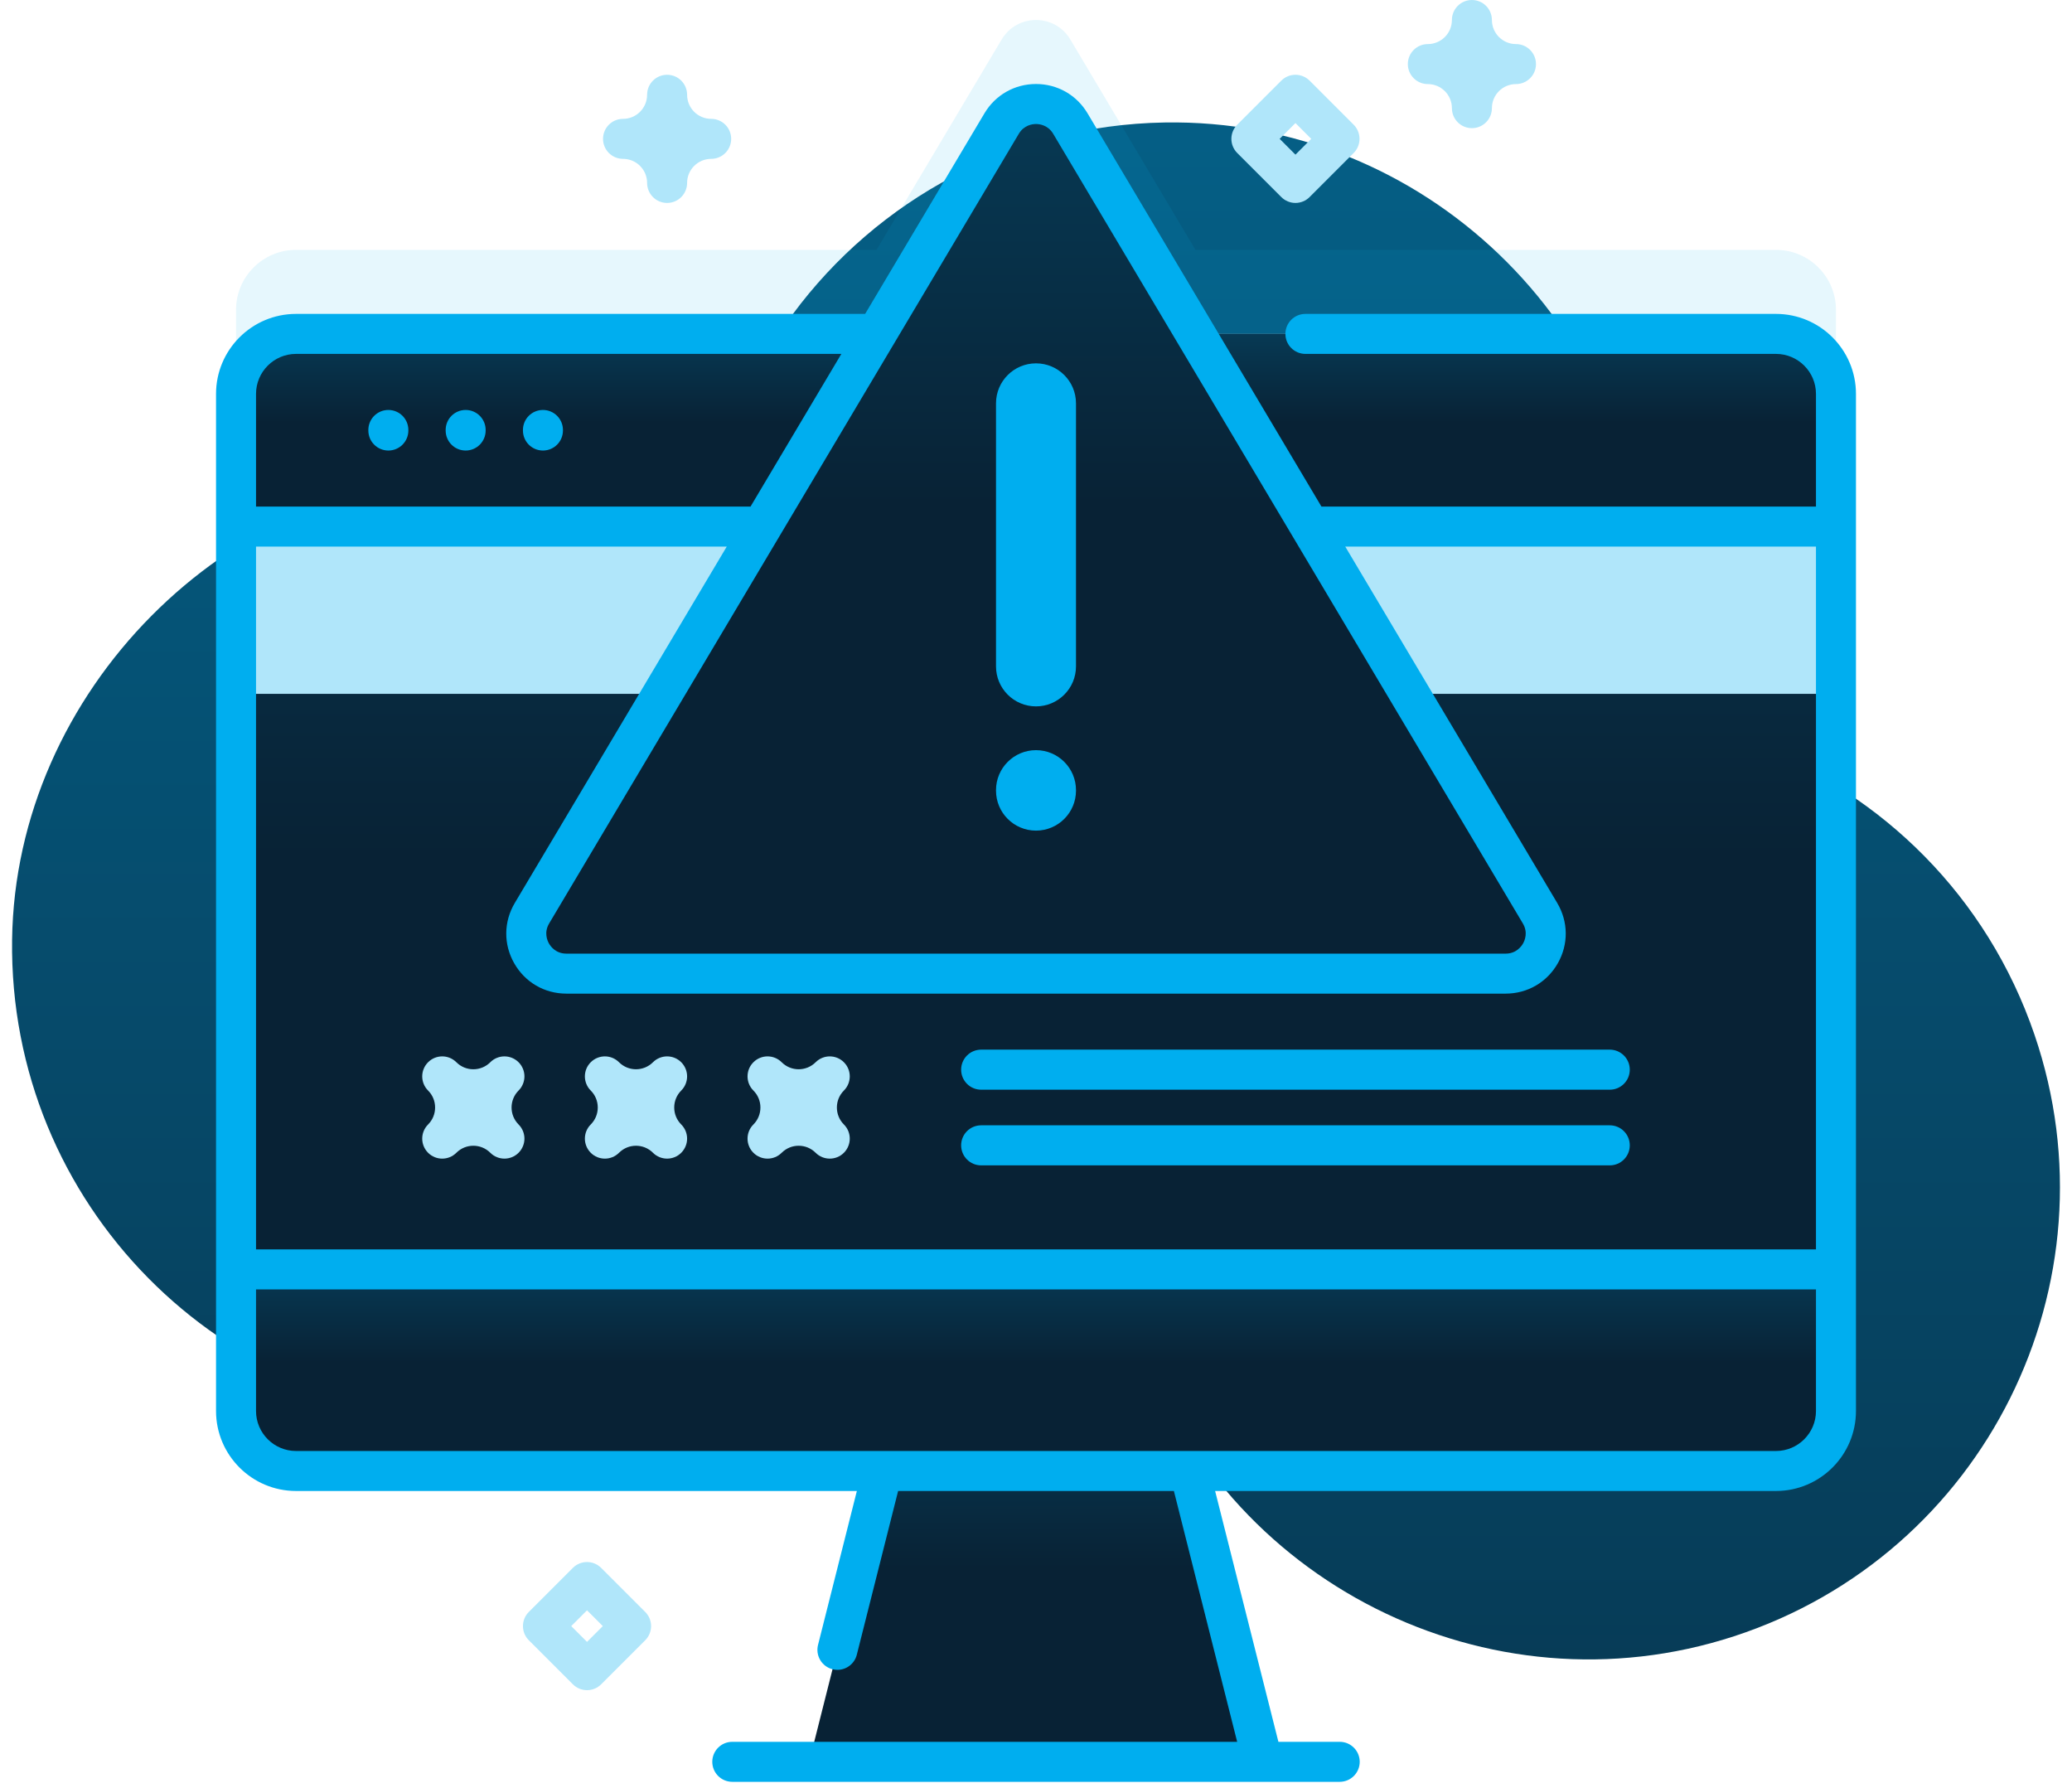 <svg xmlns="http://www.w3.org/2000/svg" width="129" height="111" viewBox="0 0 129 111" fill="none"><path d="M126.663 64.404C123.718 55.786 117.165 49.423 109.268 46.424C105.176 44.871 102.458 40.982 102.398 36.606C102.397 36.51 102.395 36.414 102.393 36.318C102.018 20.236 88.575 7.349 72.491 7.625C63.005 7.788 54.614 12.445 49.355 19.559C44.827 25.684 37.778 29.511 30.161 29.507C29.937 29.507 29.713 29.509 29.488 29.514C14.069 29.851 0.958 43.08 0.753 58.501C0.534 74.92 13.777 88.298 30.145 88.298C42.833 88.298 53.641 80.26 57.759 68.999C58.836 66.053 62.03 64.474 65.051 65.321C65.088 65.331 65.126 65.342 65.164 65.353C67.928 66.116 69.761 68.749 69.534 71.608C69.231 75.439 69.679 79.391 70.978 83.261C76.089 98.485 92.69 106.84 107.957 101.858C123.573 96.762 131.957 79.898 126.663 64.404Z" fill="url(#paint0_linear_13_310)"></path><path opacity="0.1" d="M114.305 42.444V19.29C114.305 17.228 112.631 15.554 110.569 15.554H74.428L66.64 2.462C65.675 0.839 63.325 0.839 62.36 2.462L54.572 15.554H18.431C16.369 15.554 14.695 17.228 14.695 19.29V42.444H114.305Z" fill="#00AEEF"></path><path d="M78.622 109.675H50.378L56.026 87.287H72.974L78.622 109.675Z" fill="url(#paint1_linear_13_310)"></path><path d="M114.305 24.52V87.834C114.305 89.896 112.631 91.57 110.569 91.57H18.431C16.369 91.57 14.695 89.896 14.695 87.834V24.52C14.695 22.458 16.369 20.785 18.431 20.785H110.569C112.631 20.785 114.305 22.458 114.305 24.52Z" fill="url(#paint2_linear_13_310)"></path><path d="M114.305 43.191V24.52C114.305 22.458 112.631 20.785 110.569 20.785H18.431C16.369 20.785 14.695 22.458 14.695 24.52V43.191H114.305Z" fill="#B0E6FA"></path><path d="M114.305 32.781V24.52C114.305 22.457 112.632 20.785 110.569 20.785H18.431C16.368 20.785 14.695 22.457 14.695 24.52V32.781H114.305Z" fill="url(#paint3_linear_13_310)"></path><path d="M14.695 79.021V87.834C14.695 89.897 16.368 91.569 18.431 91.569H110.569C112.632 91.569 114.305 89.897 114.305 87.834V79.021H14.695Z" fill="url(#paint4_linear_13_310)"></path><path d="M24.179 28.046C23.491 28.046 22.933 27.488 22.933 26.801V26.765C22.933 26.077 23.491 25.52 24.179 25.52C24.866 25.52 25.424 26.077 25.424 26.765V26.801C25.424 27.488 24.866 28.046 24.179 28.046Z" fill="#00AEEF"></path><path d="M28.991 28.046C28.303 28.046 27.746 27.488 27.746 26.801V26.765C27.746 26.077 28.303 25.52 28.991 25.52C29.678 25.52 30.236 26.077 30.236 26.765V26.801C30.236 27.488 29.678 28.046 28.991 28.046Z" fill="#00AEEF"></path><path d="M33.803 28.046C33.115 28.046 32.558 27.488 32.558 26.801V26.765C32.558 26.077 33.115 25.52 33.803 25.52C34.491 25.52 35.048 26.077 35.048 26.765V26.801C35.048 27.488 34.491 28.046 33.803 28.046Z" fill="#00AEEF"></path><path d="M35.261 60.608H93.739C95.671 60.608 96.867 58.505 95.879 56.845L66.64 7.692C65.675 6.069 63.325 6.069 62.36 7.692L33.121 56.845C32.133 58.505 33.329 60.608 35.261 60.608Z" fill="url(#paint5_linear_13_310)"></path><path d="M110.569 19.54H81.273C80.585 19.54 80.028 20.097 80.028 20.785C80.028 21.472 80.585 22.03 81.273 22.03H110.569C111.942 22.03 113.06 23.147 113.06 24.52V31.535H82.272L67.71 7.055C67.03 5.912 65.83 5.229 64.499 5.229C63.169 5.229 61.969 5.912 61.29 7.055L53.863 19.54H18.431C15.684 19.54 13.45 21.774 13.45 24.52V87.834C13.45 90.58 15.684 92.814 18.431 92.814H53.347L50.929 102.398C50.761 103.065 51.165 103.742 51.832 103.91C51.934 103.936 52.037 103.948 52.138 103.948C52.694 103.948 53.202 103.572 53.344 103.007L55.916 92.814H73.085L77.024 108.428H45.591C44.903 108.428 44.346 108.985 44.346 109.673C44.346 110.36 44.903 110.918 45.591 110.918H83.409C84.097 110.918 84.654 110.36 84.654 109.673C84.654 108.985 84.097 108.428 83.409 108.428H79.592L75.652 92.814H110.569C113.316 92.814 115.55 90.579 115.55 87.833V24.52C115.55 21.774 113.316 19.54 110.569 19.54ZM113.06 34.026V77.775H15.94V34.026H45.246L32.051 56.208C31.355 57.377 31.341 58.782 32.014 59.964C32.687 61.147 33.9 61.853 35.261 61.853H93.74C95.1 61.853 96.314 61.147 96.987 59.964C97.659 58.782 97.645 57.377 96.95 56.208L83.754 34.026L113.06 34.026ZM63.43 8.328C63.757 7.779 64.287 7.72 64.5 7.72C64.713 7.72 65.243 7.779 65.57 8.328L94.809 57.481C95.144 58.043 94.929 58.544 94.822 58.733C94.714 58.922 94.393 59.363 93.739 59.363H35.261C34.607 59.363 34.286 58.922 34.178 58.733C34.071 58.544 33.856 58.043 34.191 57.481L63.43 8.328ZM18.431 22.03H52.382L46.727 31.535H15.94V24.52C15.94 23.147 17.058 22.03 18.431 22.03ZM110.569 90.324H18.431C17.058 90.324 15.94 89.207 15.94 87.834V80.266H113.06V87.834C113.06 89.207 111.942 90.324 110.569 90.324Z" fill="#00AEEF"></path><path d="M64.5 43.972C63.125 43.972 62.01 42.857 62.01 41.482V25.108C62.01 23.733 63.125 22.618 64.5 22.618C65.875 22.618 66.99 23.733 66.99 25.108V41.482C66.99 42.857 65.875 43.972 64.5 43.972Z" fill="#00AEEF"></path><path d="M64.5 51.706C63.125 51.706 62.01 50.591 62.01 49.216V49.187C62.01 47.812 63.125 46.697 64.5 46.697C65.875 46.697 66.99 47.812 66.99 49.187V49.216C66.99 50.591 65.875 51.706 64.5 51.706Z" fill="#00AEEF"></path><path d="M31.406 72.124C31.087 72.124 30.768 72.003 30.526 71.76C29.943 71.177 28.995 71.177 28.413 71.76C27.927 72.246 27.138 72.246 26.652 71.76C26.409 71.516 26.287 71.198 26.287 70.879C26.287 70.56 26.409 70.242 26.652 69.999C26.934 69.716 27.089 69.341 27.089 68.942C27.089 68.543 26.934 68.168 26.652 67.886C26.409 67.642 26.287 67.324 26.287 67.005C26.287 66.686 26.409 66.368 26.652 66.125C27.138 65.638 27.926 65.638 28.413 66.125C28.695 66.407 29.07 66.562 29.469 66.562C29.868 66.562 30.243 66.407 30.525 66.125C31.012 65.638 31.8 65.638 32.286 66.125C32.529 66.368 32.651 66.686 32.651 67.005C32.651 67.324 32.529 67.642 32.286 67.886C31.704 68.468 31.704 69.416 32.286 69.999C32.529 70.242 32.651 70.56 32.651 70.879C32.651 71.198 32.529 71.516 32.286 71.76C32.043 72.003 31.724 72.124 31.406 72.124Z" fill="#B0E6FA"></path><path d="M41.533 72.124C41.214 72.124 40.895 72.003 40.653 71.76C40.07 71.177 39.122 71.177 38.539 71.76C38.053 72.246 37.264 72.246 36.779 71.76C36.535 71.516 36.414 71.198 36.414 70.879C36.414 70.56 36.535 70.242 36.779 69.999C37.061 69.716 37.216 69.341 37.216 68.942C37.216 68.543 37.061 68.168 36.779 67.886C36.535 67.642 36.414 67.324 36.414 67.005C36.414 66.686 36.535 66.368 36.779 66.125C37.265 65.638 38.053 65.638 38.539 66.125C39.122 66.707 40.07 66.707 40.653 66.125C41.138 65.639 41.927 65.638 42.413 66.125C42.656 66.368 42.778 66.686 42.778 67.005C42.778 67.324 42.656 67.642 42.413 67.886C42.131 68.168 41.976 68.543 41.976 68.942C41.976 69.341 42.131 69.716 42.413 69.999C42.656 70.242 42.778 70.56 42.778 70.879C42.778 71.198 42.656 71.516 42.413 71.76C42.17 72.003 41.852 72.124 41.533 72.124Z" fill="#B0E6FA"></path><path d="M51.66 72.124C51.341 72.124 51.022 72.003 50.78 71.76C50.197 71.177 49.249 71.177 48.666 71.76C48.181 72.246 47.392 72.246 46.906 71.76C46.662 71.516 46.541 71.198 46.541 70.879C46.541 70.56 46.662 70.242 46.906 69.999C47.188 69.716 47.343 69.341 47.343 68.942C47.343 68.543 47.188 68.168 46.906 67.886C46.662 67.642 46.541 67.324 46.541 67.005C46.541 66.686 46.662 66.368 46.906 66.125C47.392 65.638 48.18 65.638 48.666 66.125C49.249 66.707 50.197 66.707 50.78 66.125C51.265 65.639 52.054 65.638 52.54 66.125C52.783 66.368 52.905 66.686 52.905 67.005C52.905 67.324 52.783 67.642 52.54 67.886C52.258 68.168 52.103 68.543 52.103 68.942C52.103 69.341 52.258 69.716 52.54 69.999C52.783 70.242 52.905 70.56 52.905 70.879C52.905 71.198 52.783 71.516 52.54 71.76C52.297 72.003 51.979 72.124 51.66 72.124Z" fill="#B0E6FA"></path><path d="M100.221 67.834H61.086C60.397 67.834 59.839 67.276 59.839 66.587C59.839 65.898 60.397 65.34 61.086 65.34H100.221C100.909 65.34 101.468 65.898 101.468 66.587C101.468 67.276 100.91 67.834 100.221 67.834Z" fill="#00AEEF"></path><path d="M100.221 72.544H61.086C60.397 72.544 59.839 71.986 59.839 71.297C59.839 70.608 60.397 70.05 61.086 70.05H100.221C100.909 70.05 101.468 70.608 101.468 71.297C101.468 71.986 100.91 72.544 100.221 72.544Z" fill="#00AEEF"></path><path d="M36.547 105.213C36.217 105.213 35.9 105.082 35.667 104.849L32.923 102.105C32.437 101.619 32.437 100.83 32.923 100.344L35.667 97.6C35.9 97.367 36.217 97.236 36.547 97.236C36.877 97.236 37.194 97.367 37.427 97.6L40.171 100.344C40.405 100.578 40.536 100.894 40.536 101.225C40.536 101.555 40.405 101.872 40.171 102.105L37.427 104.849C37.194 105.082 36.877 105.213 36.547 105.213ZM35.564 101.224L36.547 102.207L37.53 101.224L36.547 100.242L35.564 101.224Z" fill="#B0E6FA"></path><path d="M80.653 12.633C80.323 12.633 80.006 12.501 79.773 12.268L77.029 9.524C76.795 9.291 76.664 8.974 76.664 8.644C76.664 8.313 76.795 7.997 77.029 7.763L79.773 5.019C80.006 4.786 80.323 4.655 80.653 4.655C80.983 4.655 81.3 4.786 81.533 5.019L84.277 7.763C84.763 8.249 84.763 9.038 84.277 9.524L81.533 12.268C81.3 12.501 80.983 12.633 80.653 12.633ZM79.67 8.644L80.653 9.627L81.636 8.644L80.653 7.661L79.67 8.644Z" fill="#B0E6FA"></path><path d="M91.639 7.978C90.951 7.978 90.394 7.42 90.394 6.733C90.394 5.906 89.722 5.234 88.895 5.234C88.207 5.234 87.65 4.676 87.65 3.989C87.65 3.301 88.207 2.744 88.895 2.744C89.721 2.744 90.394 2.071 90.394 1.245C90.394 0.558 90.951 0 91.639 0C92.327 0 92.884 0.558 92.884 1.245C92.884 2.071 93.556 2.744 94.383 2.744C95.071 2.744 95.628 3.301 95.628 3.989C95.628 4.676 95.071 5.234 94.383 5.234C93.556 5.234 92.884 5.906 92.884 6.733C92.884 7.42 92.327 7.978 91.639 7.978Z" fill="#B0E6FA"></path><path d="M41.533 12.633C40.845 12.633 40.288 12.075 40.288 11.387C40.288 10.561 39.616 9.889 38.789 9.889C38.101 9.889 37.544 9.331 37.544 8.644C37.544 7.956 38.101 7.399 38.789 7.399C39.615 7.399 40.288 6.726 40.288 5.9C40.288 5.212 40.845 4.655 41.533 4.655C42.221 4.655 42.778 5.212 42.778 5.9C42.778 6.726 43.45 7.399 44.277 7.399C44.965 7.399 45.522 7.956 45.522 8.644C45.522 9.331 44.965 9.889 44.277 9.889C43.45 9.889 42.778 10.561 42.778 11.387C42.778 12.075 42.221 12.633 41.533 12.633Z" fill="#B0E6FA"></path><defs><linearGradient id="paint0_linear_13_310" x1="64.5" y1="174" x2="64.5" y2="-211.003" gradientUnits="userSpaceOnUse"><stop stop-color="#082235"></stop><stop offset="1" stop-color="#00AEEF"></stop></linearGradient><linearGradient id="paint1_linear_13_310" x1="64.5" y1="97.622" x2="64.5" y2="36.129" gradientUnits="userSpaceOnUse"><stop stop-color="#082235"></stop><stop offset="1" stop-color="#00AEEF"></stop></linearGradient><linearGradient id="paint2_linear_13_310" x1="64.5" y1="53.464" x2="64.5" y2="-140.959" gradientUnits="userSpaceOnUse"><stop stop-color="#082235"></stop><stop offset="1" stop-color="#00AEEF"></stop></linearGradient><linearGradient id="paint3_linear_13_310" x1="64.5" y1="26.323" x2="64.5" y2="-6.625" gradientUnits="userSpaceOnUse"><stop stop-color="#082235"></stop><stop offset="1" stop-color="#00AEEF"></stop></linearGradient><linearGradient id="paint4_linear_13_310" x1="64.5" y1="84.814" x2="64.5" y2="50.348" gradientUnits="userSpaceOnUse"><stop stop-color="#082235"></stop><stop offset="1" stop-color="#00AEEF"></stop></linearGradient><linearGradient id="paint5_linear_13_310" x1="64.5" y1="31.466" x2="64.5" y2="-117.22" gradientUnits="userSpaceOnUse"><stop stop-color="#082235"></stop><stop offset="1" stop-color="#00AEEF"></stop></linearGradient></defs></svg>